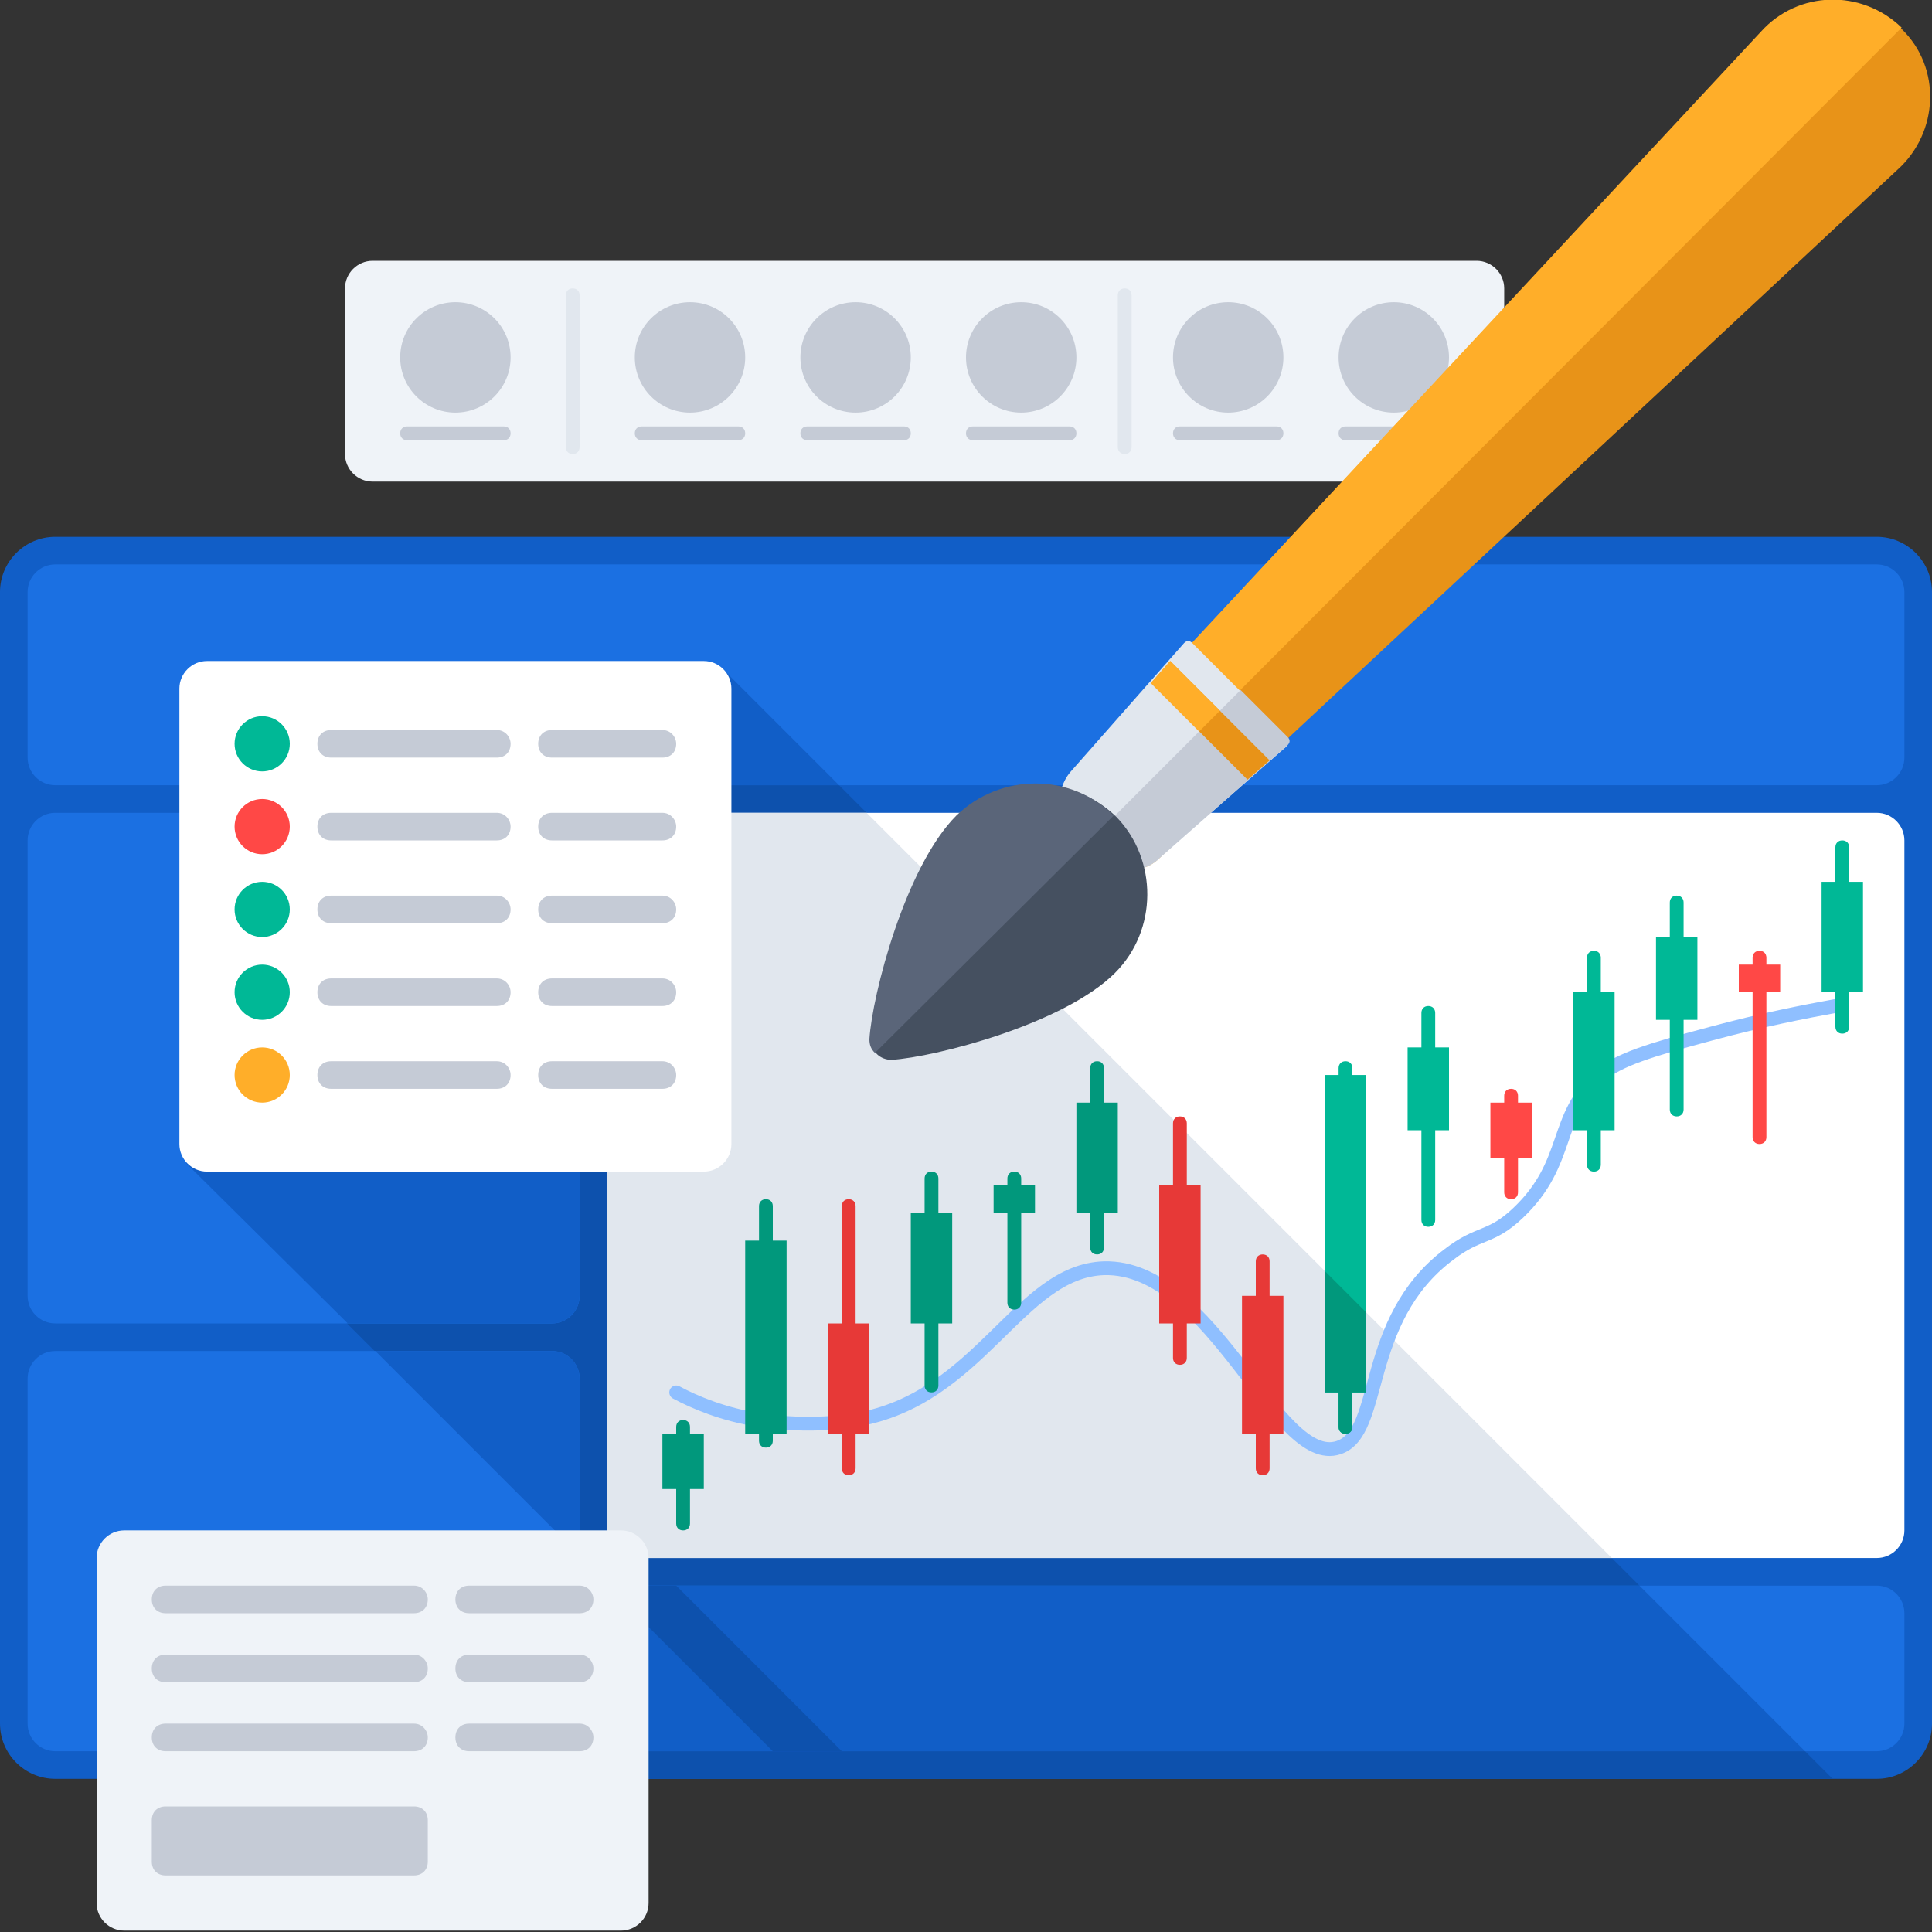 <svg width="140" height="140" viewBox="0 0 140 140" fill="none" xmlns="http://www.w3.org/2000/svg">
<rect x="0" y="0" width="140" height="140" fill="#333333" stroke="none"/>
<g clip-path="url(#clip0)">
<path d="M136 128.9H4C1.8 128.9 0 127.1 0 124.9V42.9C0 40.7 1.8 38.9 4 38.9H136C138.2 38.9 140 40.7 140 42.9V124.9C140 127.1 138.2 128.9 136 128.9Z" fill="#115EC7"/>
<path d="M52.4 48.5L13.5 84.3L42.2 112.9H31V128.9H58.2H65H132.8L52.4 48.5Z" fill="#0D51AD"/>
<path d="M47 112.9L63 128.9H58L42 112.9H47Z" fill="#0D51AD"/>
<path d="M136 56.9H4C2.9 56.9 2 56 2 54.9V42.9C2 41.8 2.9 40.9 4 40.9H136C137.1 40.9 138 41.8 138 42.9V54.9C138 56 137.1 56.9 136 56.9Z" fill="#1B70E2"/>
<path d="M40 95.9H4C2.9 95.9 2 95 2 93.9V60.9C2 59.8 2.9 58.9 4 58.9H40C41.1 58.9 42 59.8 42 60.9V93.9C42 95 41.1 95.9 40 95.9Z" fill="#1B70E2"/>
<path d="M40 126.9H4C2.9 126.9 2 126 2 124.9V99.9C2 98.8 2.9 97.9 4 97.9H40C41.1 97.9 42 98.8 42 99.9V124.9C42 126 41.1 126.9 40 126.9Z" fill="#1B70E2"/>
<path d="M136 112.9H46C44.9 112.9 44 112 44 110.9V60.9C44 59.8 44.9 58.9 46 58.9H136C137.1 58.9 138 59.8 138 60.9V110.9C138 112 137.1 112.9 136 112.9Z" fill="white"/>
<path d="M136 126.9H46C44.9 126.9 44 126 44 124.9V116.9C44 115.8 44.9 114.9 46 114.9H136C137.1 114.9 138 115.8 138 116.9V124.9C138 126 137.1 126.9 136 126.9Z" fill="#1B70E2"/>
<path d="M44 60.9V110.9C44 112 44.9 112.9 46 112.9H116.8L62.8 58.9H46C44.9 58.9 44 59.8 44 60.9Z" fill="#E1E7EE"/>
<path d="M49 100.9C50.3 101.6 52.4 102.5 55 102.9C55 102.9 58.4 103.5 62 102.9C71 101.4 73.8 92.1 80 91.9C87.9 91.7 92.5 106.4 97 104.9C100.3 103.8 98.6 95.7 105 90.9C107.2 89.2 108 89.8 110 87.9C113.9 84.2 112.5 80.9 116 77.9C117.3 76.8 119.5 76.1 124 74.9C127.7 73.9 130.8 73.3 133 72.9" stroke="#8FBFFF" stroke-miterlimit="10" stroke-linecap="round" stroke-linejoin="round"/>
<path d="M110 79.4C110 79.1 109.8 78.9 109.5 78.9C109.2 78.9 109 79.1 109 79.4V79.9H108V83.9H109V86.4C109 86.7 109.2 86.9 109.5 86.9C109.8 86.9 110 86.7 110 86.4V83.9H111V79.9H110V79.4Z" fill="#FF4846"/>
<path d="M128 69.9V69.4C128 69.1 127.8 68.9 127.5 68.9C127.2 68.9 127 69.1 127 69.4V69.9H126V71.9H127V82.4C127 82.7 127.2 82.9 127.5 82.9C127.8 82.9 128 82.7 128 82.4V71.9H129V69.9H128Z" fill="#FF4846"/>
<path d="M98 77.4C98 77.1 97.8 76.9 97.5 76.9C97.2 76.9 97 77.1 97 77.4V77.9H96V100.9H97V103.4C97 103.7 97.2 103.9 97.5 103.9C97.8 103.9 98 103.7 98 103.4V100.9H99V77.9H98V77.4Z" fill="#00B896"/>
<path d="M104 73.4C104 73.1 103.8 72.9 103.5 72.9C103.2 72.9 103 73.1 103 73.4V75.9H102V81.9H103V88.4C103 88.7 103.2 88.9 103.5 88.9C103.8 88.9 104 88.7 104 88.4V81.9H105V75.9H104V73.4Z" fill="#00B896"/>
<path d="M116 69.4C116 69.1 115.8 68.9 115.5 68.9C115.2 68.9 115 69.1 115 69.4V71.9H114V81.9H115V84.4C115 84.7 115.2 84.9 115.5 84.9C115.8 84.9 116 84.7 116 84.4V81.9H117V71.9H116V69.4Z" fill="#00B896"/>
<path d="M122 65.4C122 65.1 121.8 64.9 121.5 64.9C121.2 64.9 121 65.1 121 65.4V67.9H120V73.9H121V80.4C121 80.7 121.2 80.9 121.5 80.9C121.8 80.9 122 80.7 122 80.4V73.9H123V67.9H122V65.4Z" fill="#00B896"/>
<path d="M134 63.9V61.4C134 61.1 133.8 60.9 133.5 60.9C133.2 60.9 133 61.1 133 61.4V63.9H132V71.9H133V74.4C133 74.7 133.2 74.9 133.5 74.9C133.8 74.9 134 74.7 134 74.4V71.9H135V63.9H134Z" fill="#00B896"/>
<path d="M62 87.4C62 87.1 61.8 86.9 61.5 86.9C61.2 86.9 61 87.1 61 87.4V95.9H60V103.9H61V106.4C61 106.7 61.2 106.9 61.5 106.9C61.8 106.9 62 106.7 62 106.4V103.9H63V95.9H62V87.4Z" fill="#E73937"/>
<path d="M86 81.4C86 81.1 85.8 80.9 85.5 80.9C85.2 80.9 85 81.1 85 81.4V85.9H84V95.9H85V98.4C85 98.7 85.2 98.9 85.5 98.9C85.8 98.9 86 98.7 86 98.4V95.9H87V85.9H86V81.4Z" fill="#E73937"/>
<path d="M92 93.9V91.4C92 91.1 91.8 90.9 91.5 90.9C91.2 90.9 91 91.1 91 91.4V93.9H90V103.9H91V106.4C91 106.7 91.2 106.9 91.5 106.9C91.8 106.9 92 106.7 92 106.4V103.9H93V93.9H92Z" fill="#E73937"/>
<path d="M50 103.4C50 103.1 49.8 102.9 49.5 102.9C49.2 102.9 49 103.1 49 103.4V103.9H48V107.9H49V110.4C49 110.7 49.2 110.9 49.5 110.9C49.8 110.9 50 110.7 50 110.4V107.9H51V103.9H50V103.4Z" fill="#01987C"/>
<path d="M56 87.4C56 87.1 55.8 86.9 55.5 86.9C55.2 86.9 55 87.1 55 87.4V89.9H54V103.9H55V104.4C55 104.7 55.2 104.9 55.5 104.9C55.8 104.9 56 104.7 56 104.4V103.9H57V89.9H56V87.4Z" fill="#01987C"/>
<path d="M68 85.4C68 85.1 67.8 84.9 67.5 84.9C67.2 84.9 67 85.1 67 85.4V87.9H66V95.9H67V100.4C67 100.7 67.2 100.9 67.5 100.9C67.8 100.9 68 100.7 68 100.4V95.9H69V87.9H68V85.4Z" fill="#01987C"/>
<path d="M74 85.4C74 85.1 73.8 84.9 73.5 84.9C73.2 84.9 73 85.1 73 85.4V85.9H72V87.9H73V94.4C73 94.7 73.2 94.9 73.5 94.9C73.8 94.9 74 94.7 74 94.4V87.9H75V85.9H74V85.4Z" fill="#01987C"/>
<path d="M80 77.4C80 77.1 79.8 76.9 79.5 76.9C79.2 76.9 79 77.1 79 77.4V79.9H78V87.9H79V90.4C79 90.7 79.2 90.9 79.5 90.9C79.8 90.9 80 90.7 80 90.4V87.9H81V79.9H80V77.4Z" fill="#01987C"/>
<path d="M96 92.1V100.9H97V103.4C97 103.7 97.2 103.9 97.5 103.9C97.8 103.9 98 103.7 98 103.4V100.9H99V95.1L96 92.1Z" fill="#01987C"/>
<path d="M25.2 95.9H40C41.1 95.9 42 95 42 93.9V60.9C42 60.1 41.5 59.4 40.9 59.1L13.5 84.3L25.2 95.9Z" fill="#115EC7"/>
<path d="M42 99.9C42 98.8 41.1 97.9 40 97.9H27.2L42 112.7V99.9Z" fill="#115EC7"/>
<path d="M44.7 115.4L56.2 126.9H130.8L118.8 114.9H46C45.5 114.9 45 115.1 44.7 115.4Z" fill="#115EC7"/>
<path d="M43.3 56.9H60.8L52.4 48.5L43.3 56.9Z" fill="#115EC7"/>
<path d="M58 126.9H44V114.9H47L59 126.9H58Z" fill="#115EC7"/>
<path d="M44 114.9L56 126.9H61L49 114.9H44Z" fill="#0D51AD"/>
<path d="M45 139.9H9C7.9 139.9 7 139 7 137.9V112.9C7 111.8 7.9 110.9 9 110.9H45C46.1 110.9 47 111.8 47 112.9V137.9C47 139 46.1 139.9 45 139.9Z" fill="#EFF3F8"/>
<path d="M30 114.9H12C11.4 114.9 11 115.3 11 115.9C11 116.5 11.4 116.9 12 116.9H30C30.6 116.9 31 116.5 31 115.9C31 115.4 30.6 114.9 30 114.9Z" fill="#C5CBD6"/>
<path d="M42 114.9H34C33.4 114.9 33 115.3 33 115.9C33 116.5 33.4 116.9 34 116.9H42C42.6 116.9 43 116.5 43 115.9C43 115.4 42.6 114.9 42 114.9Z" fill="#C5CBD6"/>
<path d="M30 119.9H12C11.4 119.9 11 120.3 11 120.9C11 121.5 11.4 121.9 12 121.9H30C30.6 121.9 31 121.5 31 120.9C31 120.4 30.6 119.9 30 119.9Z" fill="#C5CBD6"/>
<path d="M42 119.9H34C33.4 119.9 33 120.3 33 120.9C33 121.5 33.4 121.9 34 121.9H42C42.6 121.9 43 121.5 43 120.9C43 120.4 42.6 119.9 42 119.9Z" fill="#C5CBD6"/>
<path d="M30 124.9H12C11.4 124.9 11 125.3 11 125.9C11 126.5 11.4 126.9 12 126.9H30C30.6 126.9 31 126.5 31 125.9C31 125.4 30.6 124.9 30 124.9Z" fill="#C5CBD6"/>
<path d="M42 124.9H34C33.4 124.9 33 125.3 33 125.9C33 126.5 33.4 126.9 34 126.9H42C42.6 126.9 43 126.5 43 125.9C43 125.4 42.6 124.9 42 124.9Z" fill="#C5CBD6"/>
<path d="M30 135.9H12C11.4 135.9 11 135.5 11 134.9V131.9C11 131.3 11.4 130.9 12 130.9H30C30.6 130.9 31 131.3 31 131.9V134.9C31 135.5 30.6 135.9 30 135.9Z" fill="#C5CBD6"/>
<path d="M51 84.9H15C13.9 84.9 13 84 13 82.9V49.9C13 48.8 13.9 47.9 15 47.9H51C52.1 47.9 53 48.8 53 49.9V82.9C53 84 52.1 84.9 51 84.9Z" fill="white"/>
<path d="M36 52.9H24C23.4 52.9 23 53.3 23 53.9C23 54.5 23.4 54.9 24 54.9H36C36.6 54.9 37 54.5 37 53.9C37 53.4 36.6 52.9 36 52.9Z" fill="#C5CBD6"/>
<path d="M48 52.9H40C39.4 52.9 39 53.3 39 53.9C39 54.5 39.4 54.9 40 54.9H48C48.6 54.9 49 54.5 49 53.9C49 53.4 48.6 52.9 48 52.9Z" fill="#C5CBD6"/>
<path d="M19 61.9C20.105 61.9 21 61.005 21 59.9C21 58.795 20.105 57.9 19 57.9C17.895 57.9 17 58.795 17 59.9C17 61.005 17.895 61.9 19 61.9Z" fill="#FF4846"/>
<path d="M36 58.9H24C23.4 58.9 23 59.3 23 59.9C23 60.5 23.4 60.9 24 60.9H36C36.6 60.9 37 60.5 37 59.9C37 59.4 36.6 58.9 36 58.9Z" fill="#C5CBD6"/>
<path d="M48 58.9H40C39.4 58.9 39 59.3 39 59.9C39 60.5 39.4 60.9 40 60.9H48C48.6 60.9 49 60.5 49 59.9C49 59.4 48.6 58.9 48 58.9Z" fill="#C5CBD6"/>
<path d="M36 64.9H24C23.4 64.9 23 65.3 23 65.9C23 66.5 23.4 66.9 24 66.9H36C36.6 66.9 37 66.5 37 65.9C37 65.4 36.6 64.9 36 64.9Z" fill="#C5CBD6"/>
<path d="M48 64.9H40C39.4 64.9 39 65.3 39 65.9C39 66.5 39.4 66.9 40 66.9H48C48.6 66.9 49 66.5 49 65.9C49 65.4 48.6 64.9 48 64.9Z" fill="#C5CBD6"/>
<path d="M19 55.9C20.105 55.9 21 55.005 21 53.9C21 52.795 20.105 51.9 19 51.9C17.895 51.9 17 52.795 17 53.9C17 55.005 17.895 55.9 19 55.9Z" fill="#00B896"/>
<path d="M19 67.9C20.105 67.9 21 67.004 21 65.9C21 64.795 20.105 63.9 19 63.9C17.895 63.9 17 64.795 17 65.9C17 67.004 17.895 67.9 19 67.9Z" fill="#00B896"/>
<path d="M19 73.9C20.105 73.9 21 73.004 21 71.9C21 70.795 20.105 69.9 19 69.9C17.895 69.9 17 70.795 17 71.9C17 73.004 17.895 73.9 19 73.9Z" fill="#00B896"/>
<path d="M36 70.9H24C23.4 70.9 23 71.3 23 71.9C23 72.5 23.4 72.9 24 72.9H36C36.6 72.9 37 72.5 37 71.9C37 71.4 36.6 70.9 36 70.9Z" fill="#C5CBD6"/>
<path d="M48 70.9H40C39.4 70.9 39 71.3 39 71.9C39 72.5 39.4 72.9 40 72.9H48C48.6 72.9 49 72.5 49 71.9C49 71.4 48.6 70.9 48 70.9Z" fill="#C5CBD6"/>
<path d="M19 79.9C20.105 79.9 21 79.004 21 77.9C21 76.795 20.105 75.9 19 75.9C17.895 75.9 17 76.795 17 77.9C17 79.004 17.895 79.9 19 79.9Z" fill="#FFAE29"/>
<path d="M36 76.9H24C23.4 76.9 23 77.3 23 77.9C23 78.5 23.4 78.9 24 78.9H36C36.6 78.9 37 78.5 37 77.9C37 77.4 36.6 76.9 36 76.9Z" fill="#C5CBD6"/>
<path d="M48 76.9H40C39.4 76.9 39 77.3 39 77.9C39 78.5 39.4 78.9 40 78.9H48C48.6 78.9 49 78.5 49 77.9C49 77.4 48.6 76.9 48 76.9Z" fill="#C5CBD6"/>
<path d="M107 34.9H27C25.9 34.9 25 34 25 32.9V20.9C25 19.8 25.9 18.9 27 18.9H107C108.1 18.9 109 19.8 109 20.9V32.9C109 34 108.1 34.9 107 34.9Z" fill="#EFF3F8"/>
<path d="M33 29.9C35.209 29.9 37 28.109 37 25.9C37 23.691 35.209 21.9 33 21.9C30.791 21.9 29 23.691 29 25.9C29 28.109 30.791 29.9 33 29.9Z" fill="#C5CBD6"/>
<path d="M36.5 30.9H29.5C29.2 30.9 29 31.1 29 31.4C29 31.7 29.2 31.9 29.5 31.9H36.5C36.8 31.9 37 31.7 37 31.4C37 31.1 36.8 30.9 36.5 30.9Z" fill="#C5CBD6"/>
<path d="M41.5 32.9C41.2 32.9 41 32.7 41 32.4V21.4C41 21.1 41.2 20.9 41.5 20.9C41.8 20.9 42 21.1 42 21.4V32.4C42 32.7 41.8 32.9 41.5 32.9Z" fill="#E1E7EE"/>
<path d="M50 29.9C52.209 29.9 54 28.109 54 25.9C54 23.691 52.209 21.9 50 21.9C47.791 21.9 46 23.691 46 25.9C46 28.109 47.791 29.9 50 29.9Z" fill="#C5CBD6"/>
<path d="M53.5 30.9H46.5C46.2 30.9 46 31.1 46 31.4C46 31.7 46.2 31.9 46.5 31.9H53.5C53.8 31.9 54 31.7 54 31.4C54 31.1 53.8 30.9 53.5 30.9Z" fill="#C5CBD6"/>
<path d="M62 29.9C64.209 29.9 66 28.109 66 25.9C66 23.691 64.209 21.9 62 21.9C59.791 21.9 58 23.691 58 25.9C58 28.109 59.791 29.9 62 29.9Z" fill="#C5CBD6"/>
<path d="M65.5 30.9H58.5C58.2 30.9 58 31.1 58 31.4C58 31.7 58.2 31.9 58.5 31.9H65.5C65.8 31.9 66 31.7 66 31.4C66 31.1 65.8 30.9 65.5 30.9Z" fill="#C5CBD6"/>
<path d="M74 29.9C76.209 29.9 78 28.109 78 25.9C78 23.691 76.209 21.9 74 21.9C71.791 21.9 70 23.691 70 25.9C70 28.109 71.791 29.9 74 29.9Z" fill="#C5CBD6"/>
<path d="M77.5 30.9H70.5C70.2 30.9 70 31.1 70 31.4C70 31.7 70.2 31.9 70.5 31.9H77.5C77.8 31.9 78 31.7 78 31.4C78 31.1 77.8 30.9 77.5 30.9Z" fill="#C5CBD6"/>
<path d="M81.5 32.9C81.2 32.9 81 32.7 81 32.4V21.4C81 21.1 81.2 20.9 81.5 20.9C81.8 20.9 82 21.1 82 21.4V32.4C82 32.7 81.8 32.9 81.5 32.9Z" fill="#E1E7EE"/>
<path d="M89 29.9C91.209 29.9 93 28.109 93 25.9C93 23.691 91.209 21.9 89 21.9C86.791 21.9 85 23.691 85 25.9C85 28.109 86.791 29.9 89 29.9Z" fill="#C5CBD6"/>
<path d="M92.5 30.9H85.5C85.2 30.9 85 31.1 85 31.4C85 31.7 85.2 31.9 85.5 31.9H92.5C92.8 31.9 93 31.7 93 31.4C93 31.1 92.8 30.9 92.5 30.9Z" fill="#C5CBD6"/>
<path d="M101 29.9C103.209 29.9 105 28.109 105 25.9C105 23.691 103.209 21.9 101 21.9C98.791 21.9 97 23.691 97 25.9C97 28.109 98.791 29.9 101 29.9Z" fill="#C5CBD6"/>
<path d="M104.5 30.9H97.5C97.2 30.9 97 31.1 97 31.4C97 31.7 97.2 31.9 97.5 31.9H104.5C104.8 31.9 105 31.7 105 31.4C105 31.1 104.8 30.9 104.5 30.9Z" fill="#C5CBD6"/>
<path d="M81 62.9C82 63.2 83.2 63 84 62.2L137.5 12.3C140.5 9.6 140.7 4.9 137.8 2.1C134.9 -0.7 130.2 -0.6 127.6 2.4L77.7 55.9C77 56.7 76.7 57.9 77 58.9L81 62.9Z" fill="#E89318"/>
<path d="M137.8 2C134.9 -0.8 130.3 -0.7 127.6 2.3L77.7 55.9C77 56.7 76.7 57.9 77 58.9L79 60.9L137.8 2Z" fill="#FFAE29"/>
<path d="M84 62.2L93.1 54.2C93.4 54 93.4 53.5 93.1 53.3L86.4 46.6C86.2 46.4 86 46.4 85.8 46.6L77.6 55.9C76.9 56.7 76.6 57.9 76.9 58.9L80.9 62.9C82 63.2 83.2 63 84 62.2Z" fill="#E1E7EE"/>
<path d="M79 60.9L81 62.9C82 63.2 83.2 63 84 62.2L93.3 54C93.5 53.8 93.5 53.6 93.3 53.4L89.9 50L79 60.9Z" fill="#C5CBD6"/>
<path d="M80.8 70.5C77.1 74.2 67.8 76.6 64.6 76.8C63.8 76.8 63.1 76.2 63.2 75.4C63.4 72.2 65.7 62.9 69.5 59.2C72.6 56.1 77.7 56.1 80.9 59.2C83.9 62.3 83.9 67.4 80.8 70.5Z" fill="#455060"/>
<path d="M80.7 59.1C77.6 56 72.5 56 69.3 59.1C65.6 62.8 63.2 72.1 63 75.3C63 75.7 63.1 76 63.4 76.3L80.7 59.1Z" fill="#5A6579"/>
<path d="M90.4 56.5L92 55.1L84.8 47.9L83.4 49.5L90.4 56.5Z" fill="#E89318"/>
<path d="M88.4 51.5L84.8 47.9L83.4 49.5L86.9 53L88.4 51.5Z" fill="#FFAE29"/>
<path d="M90.4 56.5L92 55.1L90.4 56.5Z" fill="#FFAE29"/>
</g>
<defs>
<clipPath id="clip0">
<rect width="140" height="139.9" fill="white"/>
</clipPath>
</defs>
</svg>

